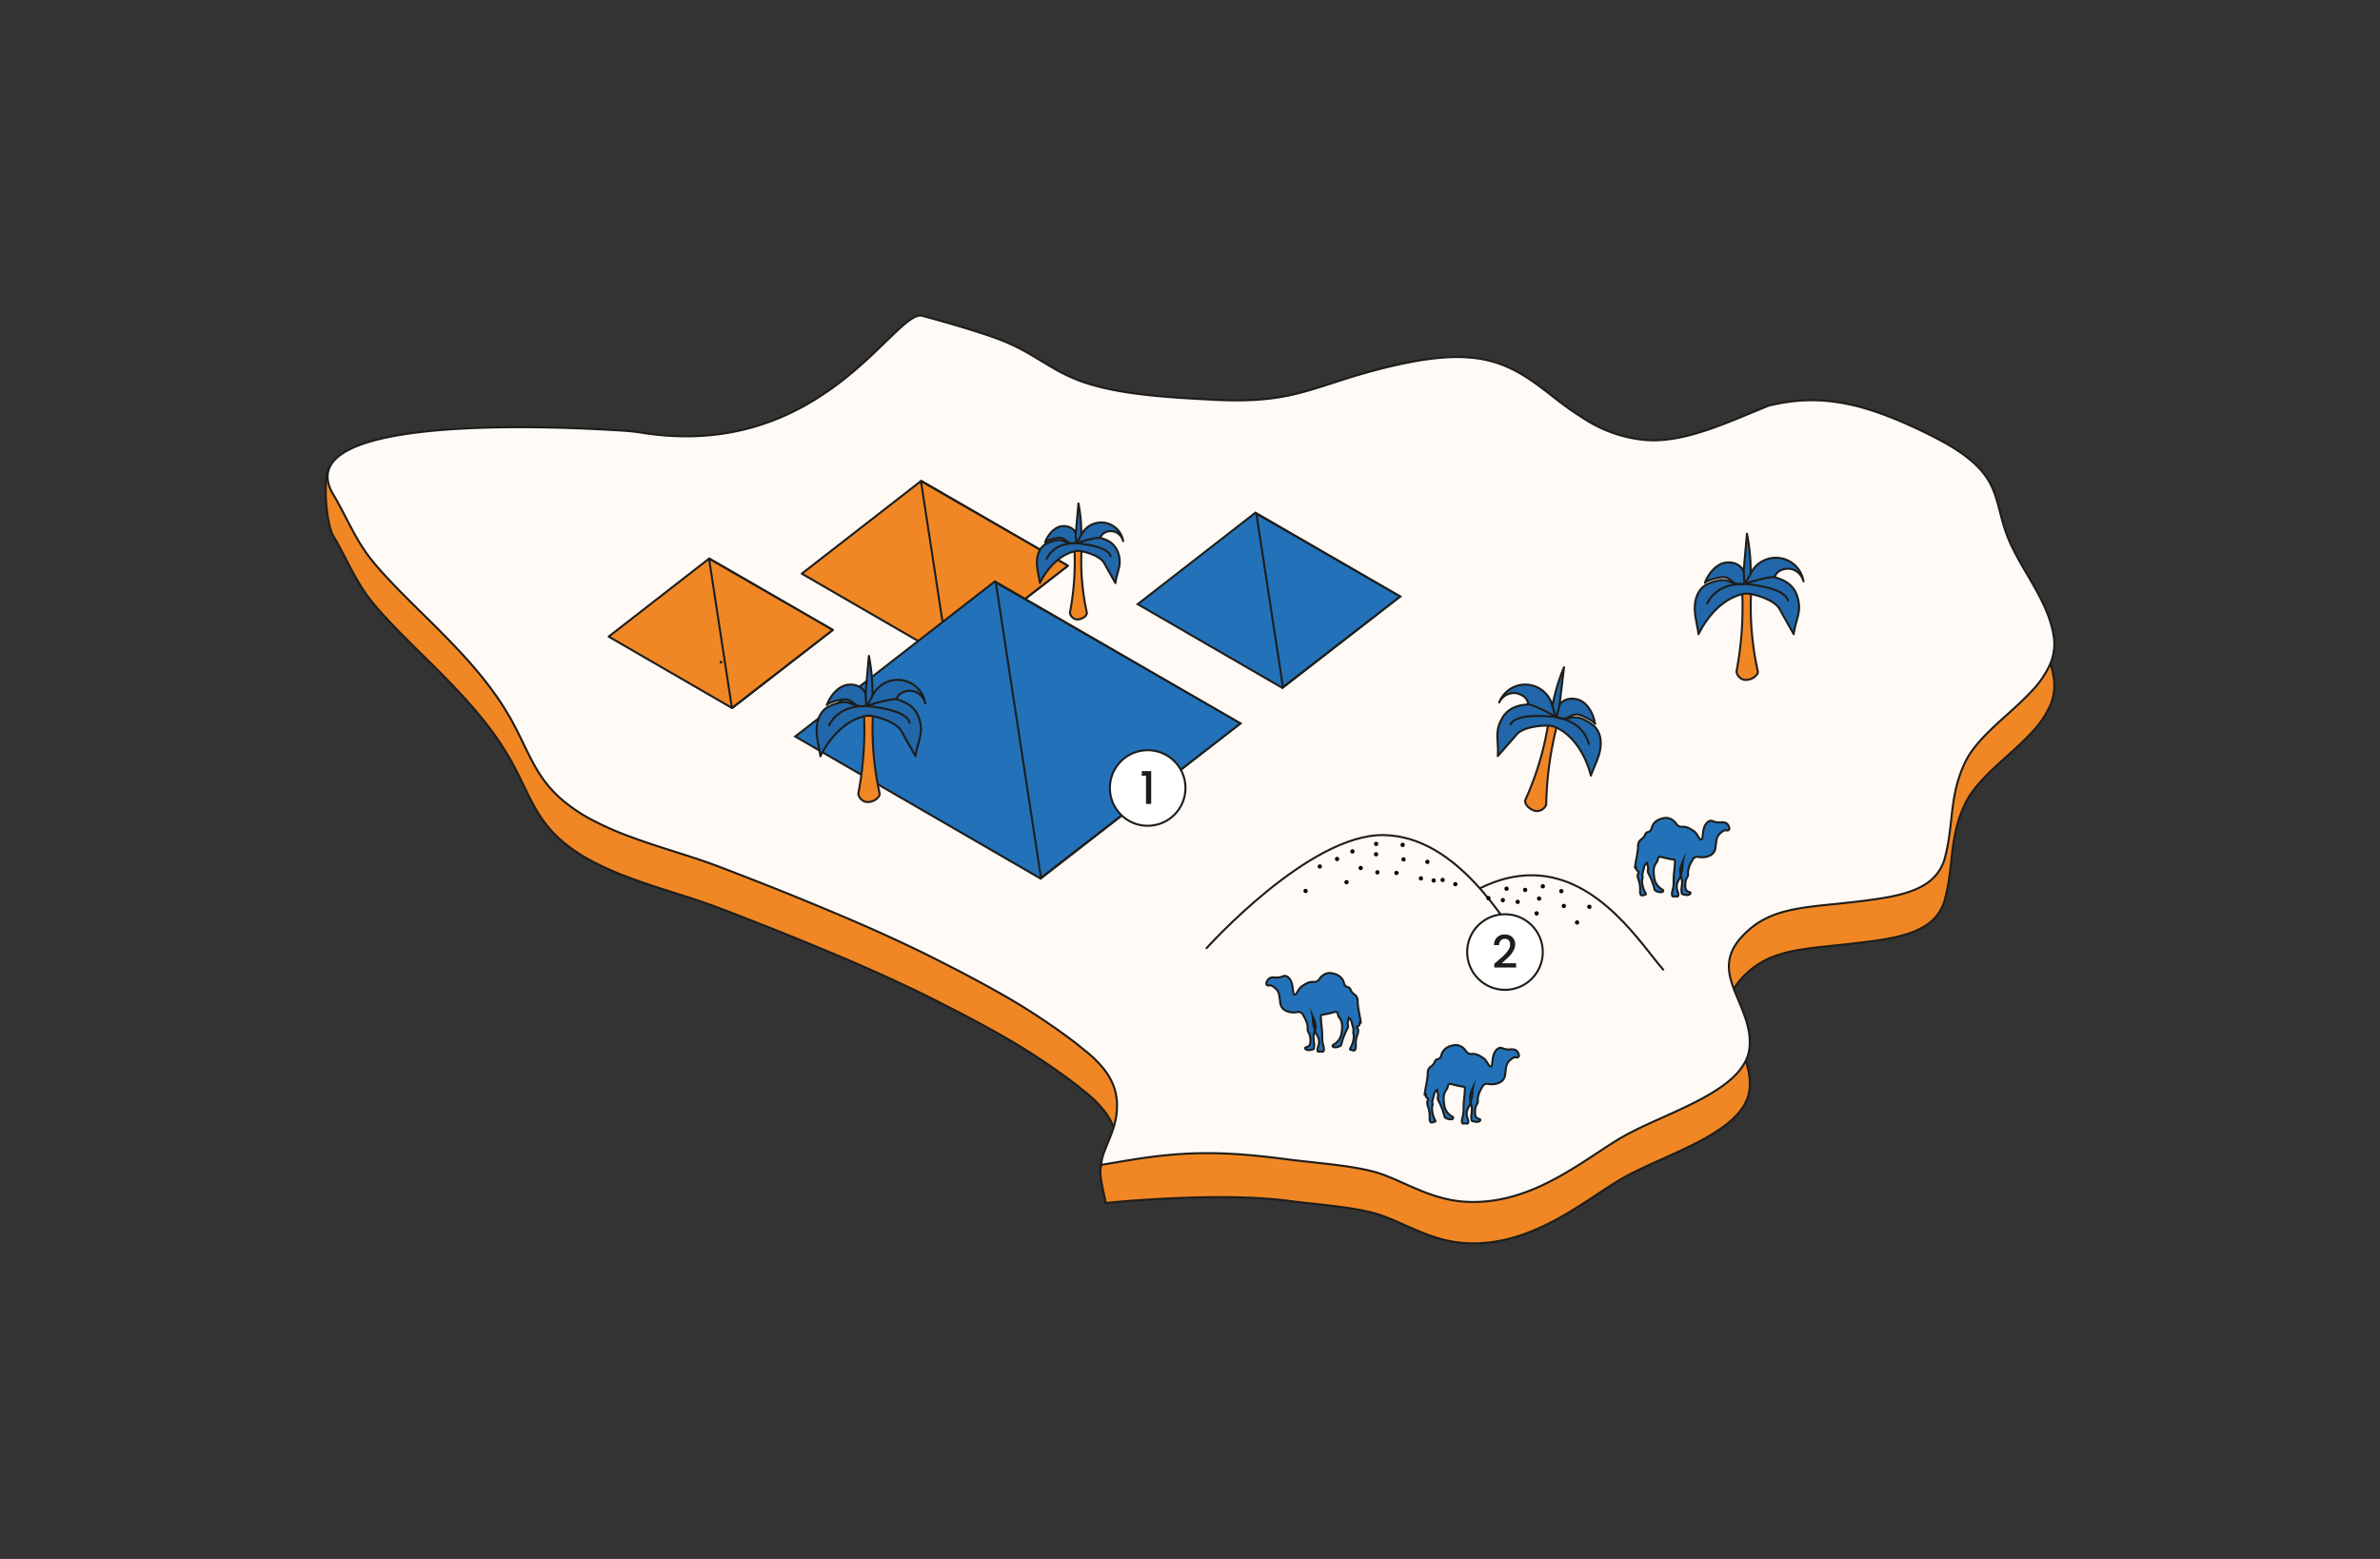 <svg xmlns="http://www.w3.org/2000/svg" viewBox="0 0 1160 760"><rect x="0" y="0" width="1160" height="760" fill="#333333" stroke="none"/><defs><style>.cls-1,.cls-6{fill:none;}.cls-2,.cls-4,.cls-7{fill:#f18724;}.cls-10,.cls-12,.cls-2,.cls-3,.cls-5,.cls-6{stroke:#1d1d1b;}.cls-10,.cls-12,.cls-2,.cls-3,.cls-4{stroke-miterlimit:10;}.cls-3{fill:#fffaf5;}.cls-4{stroke:#231f20;}.cls-4,.cls-5,.cls-6{fill-rule:evenodd;}.cls-5{fill:#2167a9;}.cls-5,.cls-6,.cls-7{stroke-linecap:round;stroke-linejoin:round;}.cls-7{stroke:#1d1e1c;}.cls-10,.cls-8{fill:#2372b9;}.cls-9{fill:#1d1e1c;}.cls-11{fill:#010101;}.cls-12{fill:#fff;}.cls-13{fill:#1d1d1b;}</style></defs><g id="_1-auslagerung" data-name="1-auslagerung"><rect class="cls-1" width="1160" height="760"/><g id="_1-auslagerung-2" data-name="1-auslagerung"><path class="cls-2" d="M162.6,261.54c6.07,10,10.69,22.22,19.14,32.38,2.11,2.58,4.26,5.05,6.65,7.58,1.15,1.26,2.34,2.51,3.55,3.77s2.39,2.52,3.64,3.75c4.94,5,10,10,15.18,15.06C221,334.31,231.41,345,240.32,357.25c2.23,3.06,4.36,6.23,6.34,9.51,1,1.65,2,3.28,2.89,4.95s1.78,3.36,2.63,5c3.34,6.61,6.14,13,9.46,18.54a59.34,59.34,0,0,0,5.32,7.66,58,58,0,0,0,6.39,6.64,79.64,79.64,0,0,0,15.75,10.59,151.75,151.75,0,0,0,18.33,8c6.39,2.39,13,4.52,19.75,6.67s13.61,4.31,20.53,6.82l5.1,1.92,5,1.92,9.95,3.88c13.29,5.17,26.49,10.59,39.66,16.12s26.24,11.36,39.15,17.57c3.23,1.53,6.42,3.16,9.63,4.76l9.52,4.86q9.53,4.92,19,10.2a327.86,327.86,0,0,1,36.8,23.69c1.47,1.12,3,2.22,4.39,3.4s2.89,2.27,4.36,3.53A52.39,52.39,0,0,1,539,542.6a31.33,31.33,0,0,1,3.56,6.45,24.47,24.47,0,0,1,1.19,3.78c.31,1.31.43,2.56.62,3.86.43,5.2-6.36,7.86-7.74,11.93s2.34,16.13,2.22,17.91c3.41-.54,56.17-5.46,88.66-1.16,4.27.57,8.62,1,13,1.5,9.79,1.08,19.93,2.17,28.58,4.38,5,1.27,10.07,3.55,15.43,5.94,9,4,18.36,8.16,29.6,8.84,25.91,1.59,47.4-12.58,64.68-24,4.47-2.95,8.72-5.74,12.42-7.83,5.65-3.19,12.28-6.17,19.3-9.32,10.68-4.81,22.16-10,30.45-16.35,4.2-3.22,7.58-6.75,9.63-10.69a18.88,18.88,0,0,0,2.11-6.87c.83-8.38-2.28-15.77-5.9-24.38-.81-1.91-1.57-3.77-2.21-5.61-2.9-8.23-3.48-16,5-24.81C861,464.34,874.34,463,894.49,460.91c4-.42,8.14-.84,12.46-1.38,16.75-2,30.54-4.51,37.39-13.61a21.87,21.87,0,0,0,3.67-7.74,95.72,95.72,0,0,0,2.16-11.33c.32-2.33.58-4.63.84-6.9,1-9.25,2-18,6.68-27.9,4-8.56,12.4-16.09,20.45-23.37,4.21-3.79,8.46-7.62,12.15-11.63a46.87,46.87,0,0,0,8.76-12.68,24.54,24.54,0,0,0,2-13.5c-1.59-11.15-7.41-21.07-13-30.64-3.77-6.44-7.69-13.11-10.16-20-1.41-3.92-2.31-7.45-3.19-10.86-3.06-11.73-5.37-21-26.17-33-6.19-3.41-27.8-14.9-46.91-19-14-3-25.63-2.68-39.46.53l-9.92,4.09c-15.31,6.35-34.35,14.29-50.89,12.64a65.22,65.22,0,0,1-26.76-8.79A158.58,158.58,0,0,1,757,213.57c-3-2.34-5.84-4.56-8.79-6.64-2.44-1.73-4.85-3.31-7.29-4.72-15.37-8.87-32.1-11.15-66-2.77-10.34,2.56-18.61,5.24-25.93,7.6-17.12,5.53-29.45,9.51-57.59,8-22.69-1.2-46.16-2.47-64.5-9a83.61,83.61,0,0,1-13.7-6.53c-1.82-1.06-3.61-2.14-5.44-3.24S504,194,502,192.91a99.68,99.68,0,0,0-16.14-7.69c-11.77-4.26-24.25-7.73-36.32-11.08-13.34-3.72-48.3,71.33-137.48,56.89-2.55-.41-5.13-.67-7.71-.84-23.48-1.59-127.21-24.59-143.92-1.91C157.36,232.5,158.73,255.16,162.6,261.54Z"/><path class="cls-3" d="M162.6,241.38c6.07,10,10.69,22.22,19.14,32.38,2.11,2.58,4.26,5.05,6.65,7.58,1.15,1.26,2.34,2.51,3.55,3.77s2.39,2.52,3.64,3.75c4.94,5,10,10,15.18,15.06,10.23,10.23,20.65,20.89,29.56,33.17,2.23,3.06,4.36,6.23,6.34,9.51,1,1.65,2,3.28,2.89,4.95s1.78,3.36,2.63,5c3.34,6.61,6.14,13,9.46,18.54a59.34,59.34,0,0,0,5.32,7.66,58,58,0,0,0,6.39,6.64A79.64,79.64,0,0,0,289.1,400a151.75,151.75,0,0,0,18.33,8c6.39,2.39,13,4.52,19.75,6.67s13.61,4.31,20.53,6.82l5.1,1.92,5,1.92,9.95,3.88c13.29,5.17,26.49,10.59,39.66,16.12s26.24,11.36,39.15,17.57c3.23,1.53,6.42,3.16,9.63,4.76l9.52,4.86q9.53,4.92,19,10.2a327.86,327.86,0,0,1,36.8,23.69c1.47,1.12,3,2.22,4.39,3.4s2.89,2.27,4.36,3.53a52.39,52.39,0,0,1,8.73,9.12,31.33,31.33,0,0,1,3.56,6.45,24.47,24.47,0,0,1,1.19,3.78c.31,1.31.43,2.56.62,3.86a36,36,0,0,1-2,14.3c-1.37,4.07-3,7.5-4.07,10.49a24.76,24.76,0,0,0-1.65,6.53c3.41-.54,6.79-1.09,10.12-1.67,29.38-5.07,48.24-5.27,80.73-1,4.27.57,8.62,1,13,1.5,9.79,1.08,19.93,2.17,28.58,4.38,5,1.27,10.07,3.55,15.43,5.94,9,4,18.36,8.16,29.6,8.84,25.91,1.59,47.4-12.58,64.68-24,4.47-2.95,8.72-5.74,12.42-7.83,5.65-3.19,12.28-6.17,19.3-9.32,10.68-4.81,22.16-10,30.45-16.35,4.2-3.22,7.58-6.75,9.63-10.69a18.88,18.88,0,0,0,2.11-6.87c.83-8.38-2.28-15.77-5.9-24.38-.81-1.91-1.57-3.77-2.21-5.61-2.9-8.23-3.48-16,5-24.81,11.37-11.86,24.71-13.24,44.86-15.29,4-.42,8.14-.84,12.46-1.38,16.75-2.05,30.54-4.51,37.39-13.61A21.87,21.87,0,0,0,948,418a95.72,95.72,0,0,0,2.16-11.33c.32-2.33.58-4.63.84-6.9,1-9.25,2-18,6.68-27.9,4-8.56,12.4-16.09,20.45-23.37,4.21-3.79,8.46-7.62,12.15-11.63a46.87,46.87,0,0,0,8.76-12.68,24.54,24.54,0,0,0,2-13.5c-1.59-11.15-7.41-21.07-13-30.64-3.77-6.44-7.69-13.11-10.16-20-1.41-3.92-2.31-7.45-3.19-10.86-3.06-11.73-5.37-21-26.17-33-6.19-3.41-27.8-14.9-46.91-19-14-3-25.63-2.68-39.46.53l-9.92,4.09c-15.31,6.35-34.35,14.29-50.89,12.64a65.22,65.22,0,0,1-26.76-8.79A158.58,158.58,0,0,1,757,193.41c-3-2.34-5.84-4.56-8.79-6.64-2.44-1.73-4.85-3.31-7.29-4.72-15.37-8.87-32.1-11.15-66-2.77-10.34,2.56-18.61,5.24-25.93,7.6-17.12,5.53-29.45,9.51-57.59,8-22.69-1.2-46.16-2.47-64.5-9a83.61,83.61,0,0,1-13.7-6.53c-1.82-1.06-3.61-2.14-5.44-3.24s-3.72-2.25-5.66-3.37a99.68,99.68,0,0,0-16.14-7.69c-11.77-4.26-24.25-7.73-36.32-11.08-13.34-3.72-48.3,71.32-137.48,56.89-2.55-.41-5.13-.67-7.71-.85C276.54,208.14,137.94,200.71,162.6,241.38Z"/><g id="palme_1" data-name="palme 1"><path class="cls-4" d="M856.81,327.57c-.39,2.45-4.17,4.37-6.9,3.81a5,5,0,0,1-3.57-3.92,166.76,166.76,0,0,0,2.49-44l1.61,1.16,3.46-1.89A145,145,0,0,0,856.81,327.57Z"/><path class="cls-5" d="M853.26,279.63A13.63,13.63,0,0,1,879,283.4a8,8,0,0,0-6.65-6.1c-2.07-.25-4.94.46-6.32,2.15-1.8,2.2-.6,2,1.41,2.77,3.81,1.41,7,4,8.34,7.92,2.75,8-.42,10.94-1.54,19,0,0-4.23-7.48-6.94-12.33s-14.17-7.78-16.56-7.42c-10.41,1.58-18.54,10.91-22.86,19.75-.59-4.21-1.82-8.35-1.85-12.6s1.45-8.83,5-11.12a20.42,20.42,0,0,1,8.24-2.68c2.72-.07,4.19,1.37,6.06,1.51-1.28-.94-3.15-2.88-5.37-2.88s-7.65,1.41-9,2.76c1.51-3.8,4.19-7.62,8.07-9.27s9.3-.27,10.8,3.71l1.63-18.35A93.85,93.85,0,0,1,853.26,279.63Z"/><path class="cls-6" d="M832.05,294.19c5.07-10,16.21-9.52,18.17-9.53,0,0,19.66,1.33,21.15,8.08"/><path class="cls-6" d="M849.89,278.55l.33,6.11a30,30,0,0,0,3-5"/><path class="cls-6" d="M845.34,284.23a9.21,9.21,0,0,0,4.88.43s11.36-3.73,15-3.31"/></g><g id="_1-zertifizierung" data-name="1-zertifizierung"><g id="pyramiden"><polygon class="cls-7" points="520.47 275.81 462.39 320.95 462.26 321.04 462.12 320.96 390.79 279.67 448.87 234.53 449 234.43 449.15 234.51 520.47 275.81"/><polygon class="cls-7" points="462.12 320.96 448.87 234.53 520.47 275.81 462.12 320.96"/><polygon class="cls-8" points="554.51 294.54 611.87 249.96 682.4 290.8 625.04 335.38 554.51 294.54"/><path class="cls-9" d="M611.91,250.56l69.6,40.3L625,334.77l-69.6-40.29,56.51-43.92m-.08-1.2-.13.1L553.62,294.6l71.32,41.29.15.08.13-.09,58.08-45.14L612,249.44l-.14-.08Z"/><polygon class="cls-8" points="612.35 250.41 682.4 290.8 625.31 334.98 612.35 250.41"/><path class="cls-9" d="M613,251.36l68.51,39.5-55.84,43.2L613,251.36m-1.3-1.9,13.24,86.43,58.36-45.15-71.6-41.28Z"/><polygon class="cls-8" points="387.58 359.07 484.91 283.43 604.53 352.69 507.19 428.33 387.58 359.07"/><path class="cls-9" d="M485,284l118.68,68.72-96.48,75L388.47,359,485,284m-.08-1.2-.22.17-98,76.14L507,428.79l.24.14.22-.17,98-76.13L485.12,283l-.25-.14Z"/><polygon class="cls-8" points="485.3 283.95 604.52 352.69 507.35 427.87 485.3 283.95"/><path class="cls-9" d="M486,284.9l117.68,67.85L507.72,427,486,284.9m-1.3-1.9L507,428.79l98.43-76.16L484.65,283Z"/><polygon class="cls-7" points="405.87 307.11 356.96 345.11 356.85 345.2 356.73 345.13 296.67 310.36 345.58 272.35 345.69 272.27 345.81 272.34 405.87 307.11"/><polygon class="cls-7" points="351.51 322.88 351.38 322.8 351.49 322.71 351.51 322.88"/><polygon class="cls-7" points="351.38 322.8 351.28 322.88 351.26 322.73 351.38 322.8"/><polygon class="cls-7" points="356.73 345.13 345.58 272.35 405.87 307.11 356.73 345.13"/></g><g id="palme_4" data-name="palme 4"><path class="cls-4" d="M428.79,387.11c-.39,2.45-4.17,4.37-6.9,3.81a5,5,0,0,1-3.57-3.92,166.76,166.76,0,0,0,2.49-44l1.61,1.16,3.46-1.89A145,145,0,0,0,428.79,387.11Z"/><path class="cls-5" d="M425.25,339.17A13.63,13.63,0,0,1,451,342.93a8,8,0,0,0-6.66-6.1c-2.07-.25-4.94.46-6.32,2.15-1.8,2.21-.6,2,1.41,2.77,3.81,1.42,7,4,8.34,7.93,2.76,8-.42,10.94-1.54,19,0,0-4.23-7.47-6.93-12.32s-14.18-7.78-16.57-7.42c-10.41,1.57-18.54,10.91-22.86,19.74-.59-4.21-1.82-8.34-1.85-12.59s1.45-8.84,5-11.12a20.27,20.27,0,0,1,8.24-2.68c2.72-.07,4.19,1.37,6.06,1.5-1.28-.93-3.15-2.87-5.37-2.87s-7.64,1.41-8.95,2.76c1.51-3.8,4.19-7.63,8.07-9.27s9.3-.27,10.8,3.71l1.63-18.35A94.49,94.49,0,0,1,425.25,339.17Z"/><path class="cls-6" d="M404,353.72c5.07-10,16.21-9.51,18.17-9.52,0,0,19.66,1.33,21.15,8.08"/><path class="cls-6" d="M421.87,338.09l.33,6.11a30.44,30.44,0,0,0,3.05-5"/><path class="cls-6" d="M417.32,343.76a9.15,9.15,0,0,0,4.88.44s11.36-3.73,15.05-3.31"/></g><g id="palme_3" data-name="palme 3"><path class="cls-4" d="M529.77,298.89c-.3,1.95-3.31,3.47-5.47,3a4,4,0,0,1-2.84-3.12,132.08,132.08,0,0,0,2-34.94l1.28.92,2.74-1.5A115.42,115.42,0,0,0,529.77,298.89Z"/><path class="cls-5" d="M527,260.82a10.82,10.82,0,0,1,20.42,3,6.33,6.33,0,0,0-5.29-4.85,6,6,0,0,0-5,1.71c-1.43,1.75-.48,1.6,1.12,2.2a10.47,10.47,0,0,1,6.62,6.29c2.19,6.35-.33,8.69-1.22,15.07,0,0-3.37-5.94-5.51-9.79s-11.26-6.18-13.15-5.89c-8.27,1.25-14.72,8.66-18.16,15.68-.46-3.34-1.44-6.63-1.46-10s1.15-7,4-8.83a16.21,16.21,0,0,1,6.55-2.13c2.15-.06,3.32,1.09,4.81,1.19-1-.74-2.5-2.28-4.27-2.28s-6.07,1.12-7.1,2.19c1.2-3,3.32-6.05,6.4-7.36s7.39-.21,8.58,3l1.29-14.57A74.55,74.55,0,0,1,527,260.82Z"/><path class="cls-6" d="M510.11,272.38c4-7.91,12.88-7.56,14.43-7.56,0,0,15.61,1.06,16.79,6.41"/><path class="cls-6" d="M524.28,260l.26,4.85a23.92,23.92,0,0,0,2.42-4"/><path class="cls-6" d="M520.67,264.47a7.27,7.27,0,0,0,3.87.35s9-3,12-2.63"/></g></g><g id="_2-it-outsourcing" data-name="2-it-outsourcing"><g id="kamel_2" data-name="kamel 2"><path class="cls-10" d="M639.72,495.33c.37,1.84.08,3.75.76,5.54a4,4,0,0,1,.1,2.56c-.61,1.83-.27,3.63-.09,5.45a3.67,3.67,0,0,1,0,1.28c-.14.55.15,1.29-.73,1.47-1.12.21-2.27.67-3.33-.11-.61-.44-.19-.94.26-1,1.83-.41,2-1.79,2-3.25a7.15,7.15,0,0,0-1.06-4.22,2.26,2.26,0,0,1-.28-1.47c.14-2.7-1.15-4.94-2.43-7.15a2.4,2.4,0,0,0-2.69-1,9.21,9.21,0,0,1-5.59-.73,4.78,4.78,0,0,1-2.68-4.15c-.14-1.14-.29-2.28-.48-3.42-.38-2.25-1.89-3.61-3.76-4.65a1.88,1.88,0,0,0-1.06-.05c-1.2.16-1.71-.47-1.29-1.62.64-1.76,1.68-2.43,3.79-2.31a7.88,7.88,0,0,0,4.08-.54c1.39-.68,2.84.34,3.65,1.72,1.13,1.9,1.12,4,1.44,6,.07.47,0,1,.57,1.17s.86-.4,1.12-.8c.8-1.19,1.4-2.53,2.67-3.35,1.7-1.11,3.38-2.19,5.57-2a2.82,2.82,0,0,0,2.74-1.35c1.47-2.07,3.59-3.36,6.1-2.91,2.76.5,5.2,1.83,6,4.94a2.31,2.31,0,0,0,1.74,1.86,1.8,1.8,0,0,1,1.41,1.21,4.48,4.48,0,0,0,1.75,2.25,3.77,3.77,0,0,1,1.71,3.16c.06,3.46,1,6.8,1.48,10.21a4,4,0,0,1,0,.6c-.39.09-.21-.39-.55-.34a2.07,2.07,0,0,0,0,.37c0,1,0,1-.92,1.67a.61.61,0,0,0-.11.88c.67,1.05.31,2.1,0,3.12a13.2,13.2,0,0,0-.8,5.5,5.46,5.46,0,0,1-.15,1.5.89.89,0,0,1-.91.78,5.38,5.38,0,0,1-1.7-.51c-.19-.08,0-.44.13-.67a13,13,0,0,0,1.63-5.07,6.24,6.24,0,0,0-.12-1.93,1.63,1.63,0,0,1-.14-.73c.47-1.71-.43-3.21-.71-4.8a3,3,0,0,0-1.48-2.22c-.07,1.23-.75,2.28-.38,3.5a2.4,2.4,0,0,1-.24,1.68,33,33,0,0,0-3,7.85c-.19,1-3.41,1.79-4.08,1-.4-.46,0-.83.37-1a7.62,7.62,0,0,0,3.87-5.92c.34-2.4.64-4.88-1-7.08a3.67,3.67,0,0,1-.79-1.76c-.11-1.1-.87-1.32-1.7-1.11a42.8,42.8,0,0,1-5.9,1.28c-.66.06-.78.59-.74,1.12.12,1.69.18,3.39.44,5.05a43.74,43.74,0,0,1,.23,4.85,14.67,14.67,0,0,0,.6,4.36,5.26,5.26,0,0,1,.21,1.49c0,1-.29,1.34-1.29,1.1-.59-.14-1.39.44-1.71-.21s.05-1.56.26-2.3a6.21,6.21,0,0,0,.19-3.81,8.73,8.73,0,0,0-1.05-2.12,3.79,3.79,0,0,1-.51-3C641.43,499.12,640.56,497.21,639.72,495.33Z"/></g><g id="kamel_3" data-name="kamel 3"><path class="cls-10" d="M820.34,419.71c-.37,1.84-.08,3.75-.76,5.54a4,4,0,0,0-.1,2.56c.61,1.83.27,3.64.09,5.45a3.67,3.67,0,0,0,0,1.28c.14.55-.15,1.3.73,1.47,1.12.21,2.27.68,3.33-.1.61-.45.19-1-.26-1.05-1.83-.41-2-1.78-1.95-3.25a7.24,7.24,0,0,1,1.06-4.22,2.22,2.22,0,0,0,.28-1.46c-.14-2.71,1.15-4.95,2.43-7.15a2.41,2.41,0,0,1,2.69-1,9.28,9.28,0,0,0,5.59-.72,4.81,4.81,0,0,0,2.68-4.16c.14-1.14.29-2.28.48-3.42.38-2.24,1.89-3.61,3.76-4.65a1.89,1.89,0,0,1,1.06,0c1.2.15,1.71-.48,1.29-1.63-.64-1.76-1.68-2.42-3.79-2.31a7.88,7.88,0,0,1-4.08-.54c-1.39-.68-2.84.34-3.65,1.72-1.12,1.9-1.11,4-1.44,6-.07.46,0,1-.57,1.16s-.85-.4-1.12-.8c-.8-1.19-1.4-2.53-2.67-3.35-1.7-1.1-3.38-2.18-5.57-2a2.82,2.82,0,0,1-2.74-1.35c-1.47-2.06-3.59-3.36-6.1-2.9-2.76.5-5.2,1.83-6,4.93a2.3,2.3,0,0,1-1.74,1.86,1.82,1.82,0,0,0-1.41,1.21,4.48,4.48,0,0,1-1.75,2.25,3.77,3.77,0,0,0-1.71,3.17c-.06,3.45-1,6.79-1.48,10.2a4.14,4.14,0,0,0,0,.61c.39.09.21-.39.55-.35a2.07,2.07,0,0,1,.05.37c0,1,0,1,.92,1.67a.63.63,0,0,1,.12.89c-.68,1-.31,2.09,0,3.11a13.22,13.22,0,0,1,.8,5.5,5.46,5.46,0,0,0,.15,1.5.89.89,0,0,0,.91.78,5.5,5.5,0,0,0,1.71-.5c.18-.09,0-.45-.14-.68a12.92,12.92,0,0,1-1.63-5.07,6.16,6.16,0,0,1,.12-1.92,1.88,1.88,0,0,0,.15-.74c-.48-1.71.43-3.21.7-4.8a3,3,0,0,1,1.48-2.21c.07,1.23.75,2.27.38,3.49a2.4,2.4,0,0,0,.24,1.68,33.68,33.68,0,0,1,3,7.85c.19,1,3.4,1.8,4.08,1,.39-.46,0-.83-.37-1a7.59,7.59,0,0,1-3.88-5.92c-.33-2.39-.64-4.88,1-7.08a3.75,3.75,0,0,0,.78-1.76c.11-1.1.87-1.32,1.7-1.11a42.62,42.62,0,0,0,5.91,1.28c.66.07.77.6.73,1.13-.12,1.68-.18,3.38-.44,5a43.86,43.86,0,0,0-.23,4.85,14.35,14.35,0,0,1-.6,4.36,4.92,4.92,0,0,0-.2,1.49c0,1,.28,1.35,1.28,1.11.59-.15,1.4.44,1.71-.22s0-1.56-.26-2.29a6.29,6.29,0,0,1-.19-3.81,9.18,9.18,0,0,1,1-2.13,3.76,3.76,0,0,0,.51-3C818.63,423.51,819.51,421.59,820.34,419.71Z"/></g><g id="palme_2" data-name="palme 2"><path class="cls-4" d="M743.31,390.27c-.12,2.47,3.18,5.13,6,5.14a5,5,0,0,0,4.3-3.1,166.74,166.74,0,0,1,6.61-43.58l-1.81.81-3-2.57A144.94,144.94,0,0,1,743.31,390.27Z"/><path class="cls-5" d="M756.64,344.08a13.63,13.63,0,0,0-25.94-1.61,8,8,0,0,1,7.77-4.6c2.07.18,4.73,1.47,5.74,3.41,1.31,2.52.17,2.1-2,2.42-4,.6-7.65,2.46-9.79,6-4.34,7.25-1.84,10.79-2.4,18.89,0,0,5.68-6.45,9.32-10.64s15.48-4.7,17.74-3.85c9.87,3.68,15.9,14.48,18.31,24,1.44-4,3.5-7.79,4.4-12s.4-8.94-2.64-11.91a20.27,20.27,0,0,0-7.51-4.32c-2.64-.63-4.38.48-6.24.23,1.45-.66,3.67-2.17,5.85-1.71s7.19,2.95,8.19,4.54c-.7-4-2.54-8.33-6-10.73s-9-2.18-11.33,1.41l2.18-18.3A93.58,93.58,0,0,0,756.64,344.08Z"/><path class="cls-6" d="M774.41,362.69C771.5,351.9,760.5,350,758.59,349.63c0,0-19.51-2.74-22.36,3.55"/><path class="cls-6" d="M760.17,343.72l-1.58,5.91a30.68,30.68,0,0,1-2-5.55"/><path class="cls-6" d="M763.45,350.21a9.2,9.2,0,0,1-4.86-.58s-10.35-6-14.05-6.33"/></g><g id="sand"><path class="cls-3" d="M690.76,458.81s23.84-32.56,56.39-32.1S800.34,461.1,810.89,473"/><path class="cls-3" d="M587.81,462.53s50.2-56.14,86.71-55.41,59.33,43.74,67.88,53.95"/><circle class="cls-11" cx="692.55" cy="428.23" r="1.04"/><circle class="cls-11" cx="703.14" cy="429" r="1.04"/><circle class="cls-11" cx="659.16" cy="415.08" r="1.04"/><circle class="cls-11" cx="670.68" cy="416.48" r="1.04"/><circle class="cls-11" cx="684.08" cy="418.96" r="1.04"/><circle class="cls-11" cx="651.69" cy="418.76" r="1.04"/><circle class="cls-11" cx="670.72" cy="411.42" r="1.04"/><circle class="cls-11" cx="663.2" cy="423.17" r="1.04"/><circle class="cls-11" cx="768.67" cy="449.72" r="1.04"/><circle class="cls-11" cx="737.1" cy="448.67" r="1.04"/><circle class="cls-11" cx="774.65" cy="442.08" r="1.04"/><circle class="cls-11" cx="739.71" cy="439.67" r="1.04"/><circle class="cls-11" cx="671.33" cy="425.28" r="1.04"/><circle class="cls-11" cx="762.2" cy="441.68" r="1.04"/><circle class="cls-11" cx="750.15" cy="438.07" r="1.04"/><circle class="cls-11" cx="732.48" cy="438.83" r="1.04"/><circle class="cls-11" cx="680.62" cy="425.56" r="1.04"/><circle class="cls-11" cx="656.29" cy="430.06" r="1.04"/><circle class="cls-11" cx="761" cy="434.45" r="1.04"/><circle class="cls-11" cx="748.95" cy="445.3" r="1.04"/><circle class="cls-11" cx="725.45" cy="437.87" r="1.04"/><circle class="cls-11" cx="743.36" cy="433.85" r="1.04"/><circle class="cls-11" cx="643.27" cy="422.42" r="1.04"/><circle class="cls-11" cx="751.96" cy="432.08" r="1.04"/><circle class="cls-11" cx="734.29" cy="433.25" r="1.04"/><circle class="cls-11" cx="695.7" cy="420.17" r="1.04"/><circle class="cls-11" cx="636.33" cy="434.36" r="1.04"/><circle class="cls-11" cx="698.76" cy="429.25" r="1.04"/><circle class="cls-11" cx="683.64" cy="411.89" r="1.04"/><circle class="cls-11" cx="709.32" cy="431.05" r="1.04"/></g></g><g id="kamel_1" data-name="kamel 1"><path class="cls-10" d="M717.9,530.33c-.37,1.84-.08,3.74-.76,5.53a4,4,0,0,0-.1,2.56c.61,1.83.27,3.63.09,5.44a3.67,3.67,0,0,0,0,1.28c.14.55-.15,1.3.73,1.47,1.12.21,2.27.67,3.33-.1.61-.45.19-1-.26-1-1.83-.41-2-1.78-2-3.24a7.15,7.15,0,0,1,1.06-4.22,2.24,2.24,0,0,0,.28-1.46c-.14-2.7,1.15-4.94,2.42-7.15a2.42,2.42,0,0,1,2.69-1,9.28,9.28,0,0,0,5.59-.72,4.79,4.79,0,0,0,2.67-4.15c.14-1.14.29-2.28.48-3.42.38-2.24,1.89-3.61,3.76-4.65a2,2,0,0,1,1,0c1.21.16,1.72-.47,1.3-1.62-.64-1.76-1.69-2.42-3.79-2.31a7.83,7.83,0,0,1-4.07-.54c-1.4-.68-2.84.34-3.65,1.72-1.13,1.9-1.12,4-1.44,6-.07.46,0,1-.57,1.16s-.85-.4-1.12-.8c-.8-1.19-1.4-2.52-2.66-3.35-1.7-1.1-3.38-2.18-5.57-1.94a2.82,2.82,0,0,1-2.73-1.35c-1.47-2.06-3.59-3.36-6.1-2.9-2.75.5-5.19,1.83-6,4.93a2.29,2.29,0,0,1-1.74,1.85,1.82,1.82,0,0,0-1.41,1.21,4.44,4.44,0,0,1-1.75,2.25,3.76,3.76,0,0,0-1.7,3.16c-.06,3.45-1,6.79-1.48,10.2a4,4,0,0,0,0,.6c.4.09.22-.39.56-.35,0,.11,0,.24,0,.37,0,1,0,1,.92,1.68a.63.63,0,0,1,.11.88c-.68,1-.31,2.09,0,3.11a13.34,13.34,0,0,1,.81,5.49,5.45,5.45,0,0,0,.14,1.5.89.89,0,0,0,.91.78,5.52,5.52,0,0,0,1.71-.51c.19-.08,0-.44-.14-.67A12.74,12.74,0,0,1,698,541a6.19,6.19,0,0,1,.11-1.92c.06-.24.21-.51.15-.73-.47-1.71.43-3.2.7-4.8a3,3,0,0,1,1.48-2.21c.07,1.23.75,2.28.38,3.5a2.38,2.38,0,0,0,.24,1.67,33.14,33.14,0,0,1,3,7.84c.19,1,3.4,1.8,4.08,1,.39-.46,0-.83-.37-1a7.62,7.62,0,0,1-3.88-5.91c-.33-2.39-.63-4.88,1-7.07a3.7,3.7,0,0,0,.78-1.76c.11-1.1.87-1.32,1.71-1.11a42.34,42.34,0,0,0,5.89,1.28c.66.06.77.59.73,1.12-.12,1.69-.18,3.38-.44,5a46.23,46.23,0,0,0-.22,4.84,14.62,14.62,0,0,1-.6,4.36,4.93,4.93,0,0,0-.21,1.49c0,1,.29,1.34,1.29,1.1.59-.14,1.39.44,1.7-.21s0-1.56-.25-2.29a6.21,6.21,0,0,1-.19-3.81,8.53,8.53,0,0,1,1-2.12,3.73,3.73,0,0,0,.51-3C716.19,534.12,717.07,532.21,717.9,530.33Z"/></g></g><g id="_1-auslagerung-beschriftung" data-name="1-auslagerung-beschriftung"><g id="_1" data-name="1"><circle class="cls-12" cx="559.37" cy="384.15" r="18.43"/><path class="cls-13" d="M556.51,378.21v-2.29h4.58v16h-2.53V378.21Z"/></g><g id="_2" data-name="2"><circle class="cls-12" cx="733.52" cy="464.13" r="18.43"/><path class="cls-13" d="M729.88,468.53q2.11-1.83,3.33-3a13.47,13.47,0,0,0,2-2.45,4.72,4.72,0,0,0,.81-2.55,3.12,3.12,0,0,0-.63-2.07,2.4,2.4,0,0,0-2-.75,2.54,2.54,0,0,0-2,.83,3.48,3.48,0,0,0-.76,2.21h-2.42a4.88,4.88,0,0,1,5.17-5.17,5.14,5.14,0,0,1,3.75,1.32,4.66,4.66,0,0,1,1.36,3.52,6.22,6.22,0,0,1-.81,3,12.18,12.18,0,0,1-1.91,2.61c-.74.77-1.68,1.67-2.83,2.68l-1,.88h7v2.09H728.3v-1.83Z"/></g></g></g></svg>